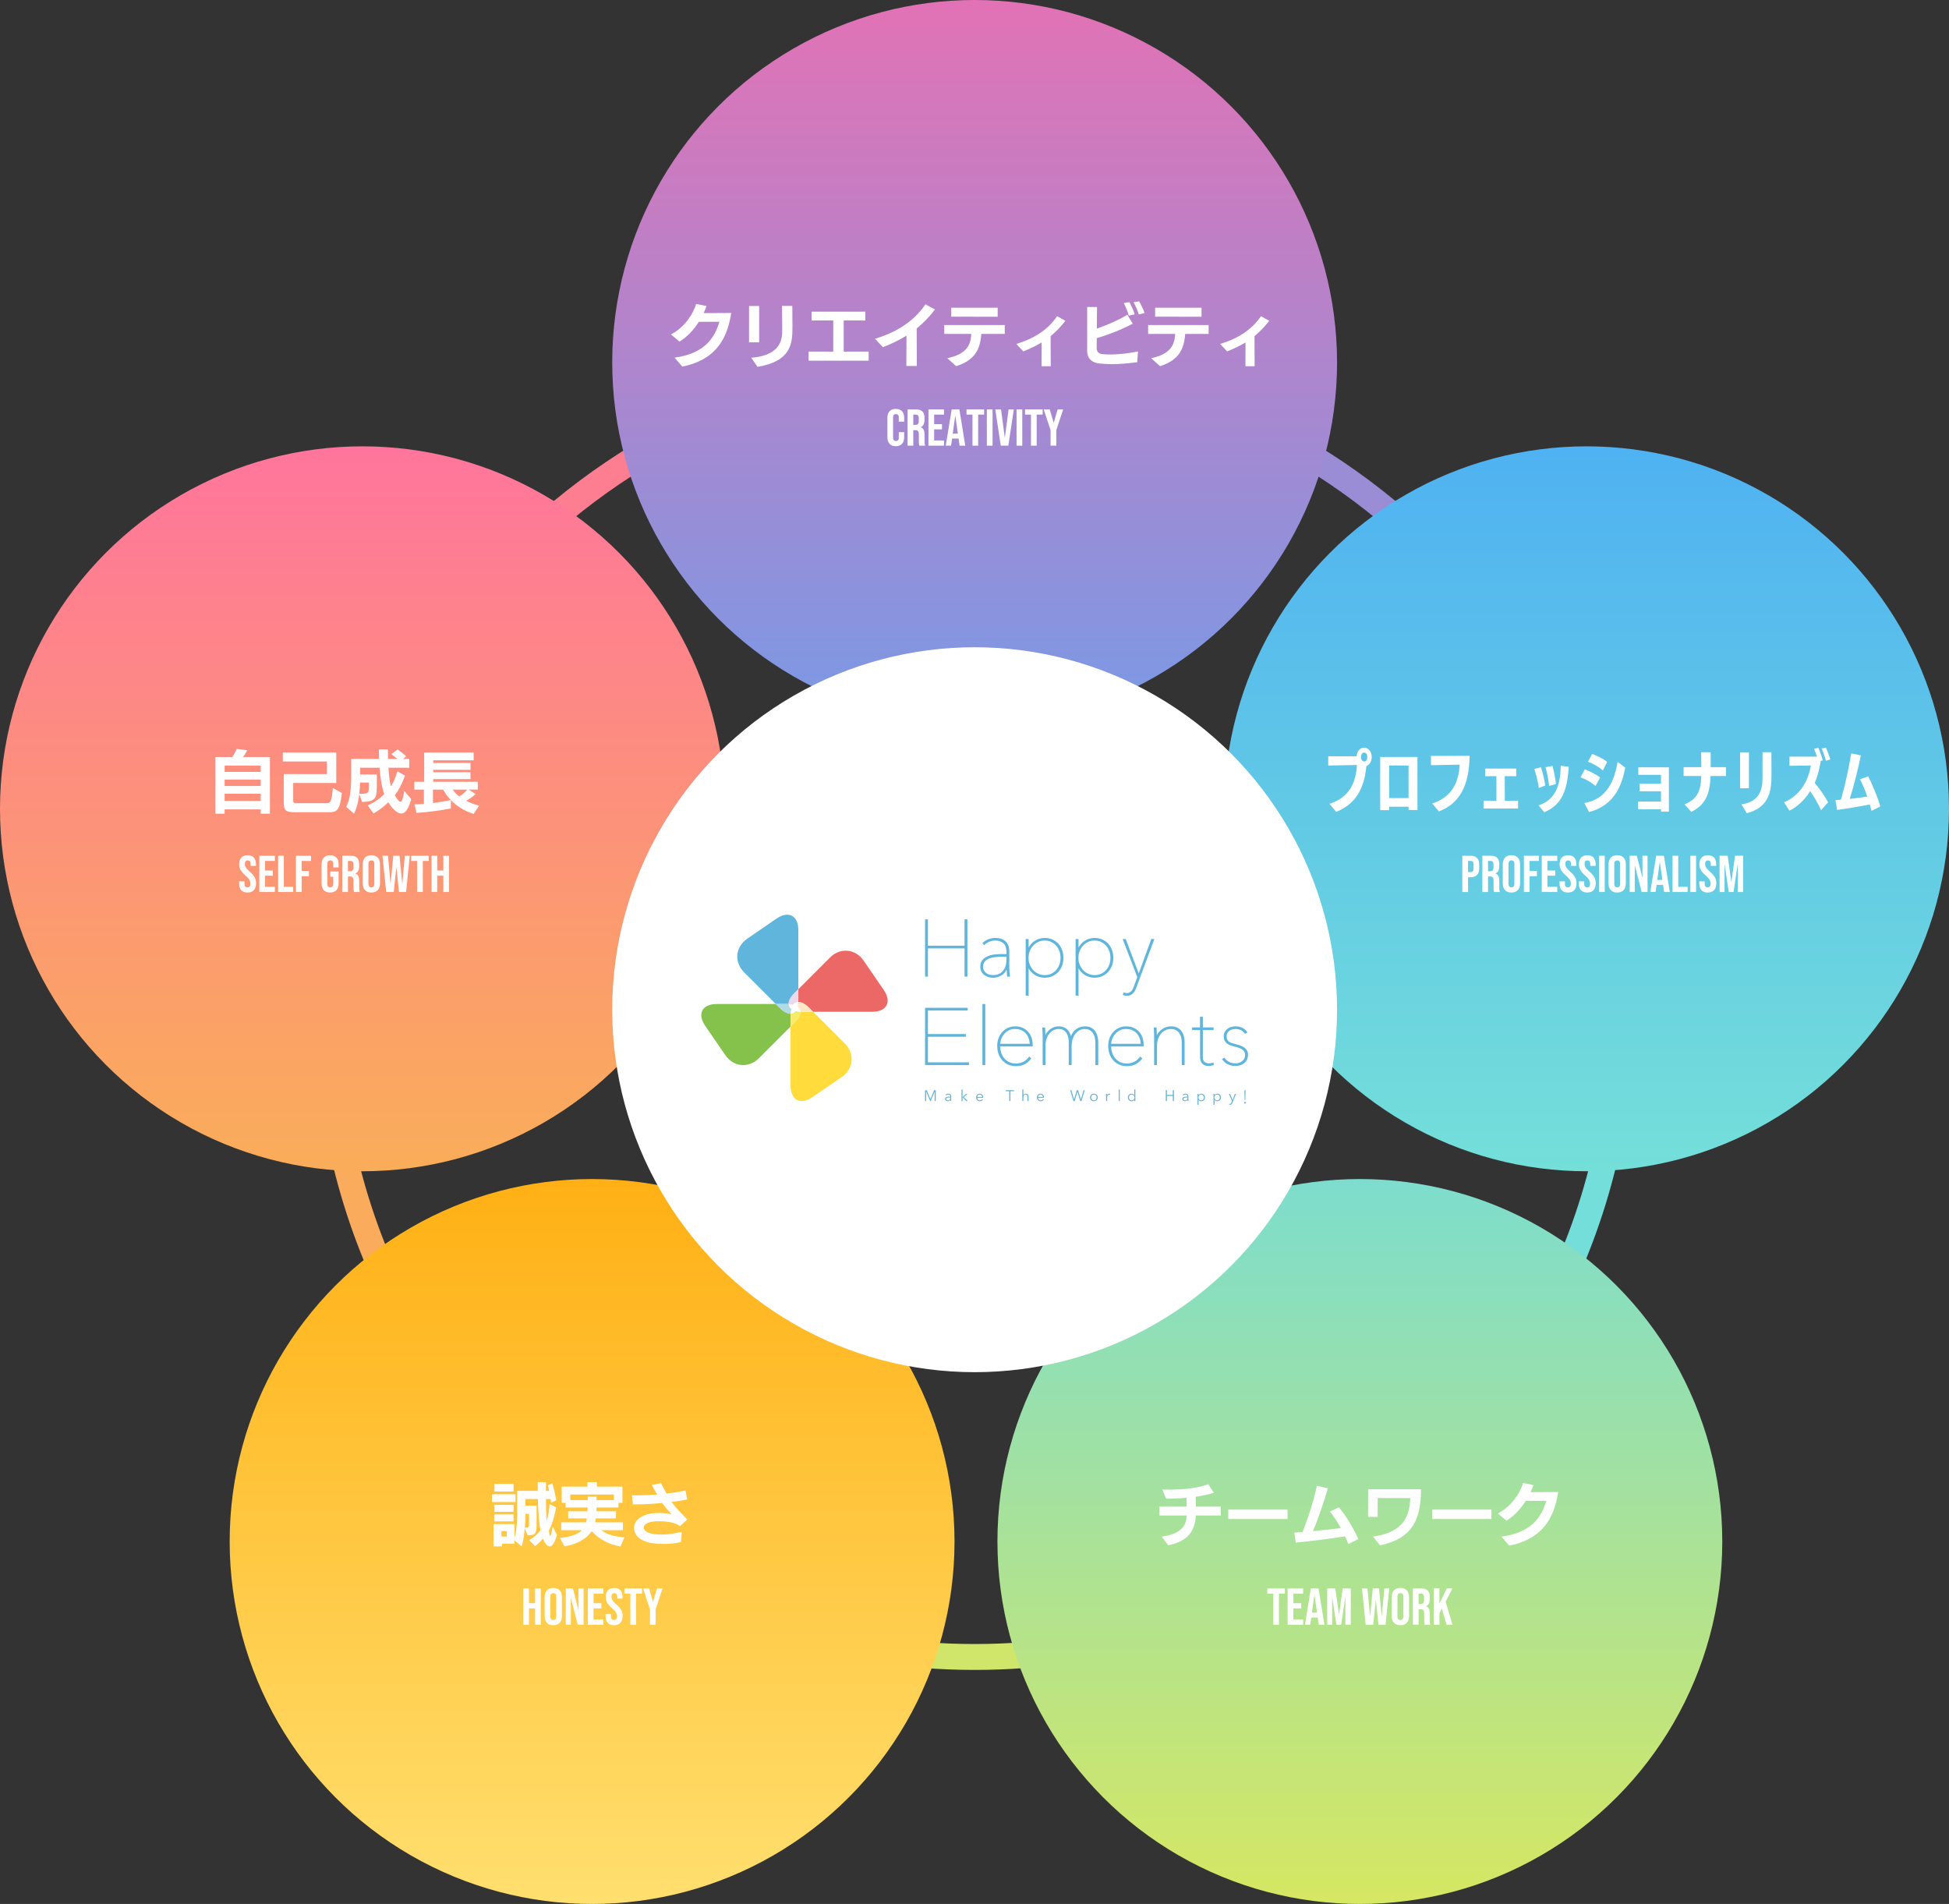 <?xml version="1.0" encoding="UTF-8"?><svg id="_レイヤー_2" data-name="レイヤー 2" xmlns="http://www.w3.org/2000/svg" xmlns:xlink="http://www.w3.org/1999/xlink" viewBox="0 0 1204.61 1176.64"><rect x="0" y="0" width="1204.61" height="1176.64" fill="#333333" stroke="none"/><defs><style>.cls-1, .cls-2, .cls-3, .cls-4, .cls-5, .cls-6 {
        fill: none;
      }

      .cls-7 {
        clip-path: url(#clippath);
      }

      .cls-8 {
        fill: #ec6867;
      }

      .cls-9 {
        fill: #f5ec69;
      }

      .cls-10 {
        fill: #fff;
      }

      .cls-11 {
        fill: #ffe8c7;
      }

      .cls-12 {
        fill: #ffdb3b;
      }

      .cls-13 {
        fill: #ead9ed;
      }

      .cls-14 {
        fill: #84c24c;
      }

      .cls-15 {
        fill: #b1dae7;
      }

      .cls-16 {
        fill: #5fb5db;
      }

      .cls-17 {
        clip-path: url(#clippath-1);
      }

      .cls-18 {
        fill: url(#_名称未設定グラデーション_21);
      }

      .cls-19 {
        fill: url(#_名称未設定グラデーション_15);
      }

      .cls-20 {
        fill: url(#_名称未設定グラデーション_18);
      }

      .cls-21 {
        fill: url(#_名称未設定グラデーション_11);
      }

      .cls-2 {
        stroke: #faab5c;
      }

      .cls-2, .cls-3, .cls-4, .cls-5, .cls-6 {
        stroke-miterlimit: 10;
        stroke-width: 16px;
      }

      .cls-3 {
        stroke: #d0e66a;
      }

      .cls-4 {
        stroke: #9a8dd6;
      }

      .cls-5 {
        stroke: #73deda;
      }

      .cls-6 {
        stroke: #fe7e91;
      }

      .cls-22 {
        fill: url(#_名称未設定グラデーション_7);
      }</style><linearGradient id="_名称未設定グラデーション_7" data-name="名称未設定グラデーション 7" x1="602.39" y1="448" x2="602.39" y2="0" gradientUnits="userSpaceOnUse"><stop offset="0" stop-color="#7a99e5"/><stop offset="1" stop-color="#e272b5"/></linearGradient><linearGradient id="_名称未設定グラデーション_11" data-name="名称未設定グラデーション 11" x1="980.61" y1="723.83" x2="980.61" y2="275.83" gradientUnits="userSpaceOnUse"><stop offset="0" stop-color="#74dfd9"/><stop offset="1" stop-color="#4fb2f2"/></linearGradient><linearGradient id="_名称未設定グラデーション_21" data-name="名称未設定グラデーション 21" x1="224" y1="723.83" x2="224" y2="275.83" gradientUnits="userSpaceOnUse"><stop offset="0" stop-color="#faad59"/><stop offset="1" stop-color="#ff759c"/></linearGradient><linearGradient id="_名称未設定グラデーション_18" data-name="名称未設定グラデーション 18" x1="365.95" y1="1176.64" x2="365.95" y2="728.64" gradientUnits="userSpaceOnUse"><stop offset="0" stop-color="#ffdf6f"/><stop offset="1" stop-color="#ffb014"/></linearGradient><linearGradient id="_名称未設定グラデーション_15" data-name="名称未設定グラデーション 15" x1="840.48" y1="1176.64" x2="840.48" y2="728.64" gradientUnits="userSpaceOnUse"><stop offset="0" stop-color="#d6e762"/><stop offset="1" stop-color="#7dddcd"/></linearGradient><clipPath id="clippath"><rect class="cls-1" x="433.43" y="565.27" width="337.92" height="117.46"/></clipPath><clipPath id="clippath-1"><rect class="cls-1" x="433.43" y="565.27" width="337.92" height="117.46"/></clipPath></defs><g id="_レイヤー_1-2" data-name="レイヤー 1"><g><path class="cls-6" d="m202.39,624c0-220.91,179.09-400,400-400"/><path class="cls-2" d="m378.75,955.69c-106.4-71.88-176.36-193.62-176.36-331.69"/><path class="cls-3" d="m826.28,955.52c-63.89,43.23-140.94,68.48-223.89,68.48s-159.8-25.18-223.64-68.31"/><path class="cls-5" d="m1002.39,624c0,137.97-69.85,259.62-176.11,331.52"/><path class="cls-4" d="m602.39,224c220.91,0,400,179.09,400,400"/><circle class="cls-22" cx="602.39" cy="224" r="224"/><circle class="cls-21" cx="980.61" cy="499.83" r="224"/><circle class="cls-18" cx="224" cy="499.83" r="224"/><circle class="cls-20" cx="365.95" cy="952.64" r="224"/><circle class="cls-19" cx="840.48" cy="952.64" r="224"/><circle class="cls-10" cx="602.39" cy="624" r="224"/><g id="Logo_Default" data-name="Logo Default"><g class="cls-7"><g class="cls-17"><path class="cls-10" d="m546.19,611.76l-12.4-18.06c-5.1-7.42-14.47-8.29-20.84-1.92l-19.54,19.56v-36.54c0-9-6.07-12.2-13.5-7.11l-18.06,12.4c-7.42,5.1-8.29,14.47-1.92,20.83l19.56,19.54h0s0,0,0,0h-36.54c-9,0-12.2,6.07-7.11,13.5l12.4,18.06c5.1,7.42,14.47,8.29,20.83,1.92l19.54-19.56h0s0,0,0,0v36.54c0,9,6.07,12.2,13.5,7.11l18.06-12.4c7.42-5.1,8.29-14.47,1.92-20.84l-19.56-19.54h36.54c9,0,12.2-6.07,7.11-13.5"/><polygon class="cls-16" points="596.14 584.44 573.52 584.44 573.52 568.17 571.75 568.17 571.75 603.55 573.52 603.55 573.52 586.11 596.14 586.11 596.14 603.55 597.91 603.55 597.91 568.17 596.14 568.17 596.14 584.44"/><path class="cls-16" d="m613.78,604.23c1.89,0,3.68-.52,5.33-1.55,1.31-.81,2.32-1.98,3.02-3.48.02.44.05.9.09,1.35.05.5.09.99.12,1.46.03.49.08.91.15,1.25l.06.28h1.72l-.06-.4c-.1-.61-.19-1.4-.27-2.35-.08-.94-.12-1.85-.12-2.69v-9.89c0-2.93-.79-5.12-2.35-6.51-1.55-1.37-3.68-2.07-6.33-2.07-1.31,0-2.66.25-4.01.73-1.36.49-2.59,1.21-3.66,2.15l-.24.21.99,1.41.29-.26c.88-.79,1.9-1.43,3.01-1.9,1.11-.47,2.33-.71,3.61-.71,2.06,0,3.74.56,5.01,1.65,1.25,1.08,1.89,2.85,1.89,5.25v1.46h-3.57c-1.18,0-2.51.08-3.93.25-1.45.17-2.83.53-4.09,1.08-1.28.56-2.37,1.36-3.24,2.37-.88,1.04-1.33,2.42-1.33,4.09,0,1.16.24,2.19.7,3.06.46.86,1.08,1.57,1.84,2.12.75.54,1.6.96,2.53,1.23.93.27,1.87.41,2.81.41m3.99-2.51c-1.05.59-2.4.89-3.99.89-.65,0-1.36-.1-2.09-.28-.73-.19-1.4-.48-2-.88-.59-.39-1.08-.92-1.46-1.58-.37-.64-.56-1.46-.56-2.44,0-1.34.34-2.42,1.02-3.2.69-.8,1.6-1.43,2.68-1.86,1.11-.44,2.35-.74,3.68-.88,1.35-.14,2.66-.22,3.88-.22h3.13v1.81c0,1.08-.13,2.2-.38,3.33-.25,1.11-.7,2.14-1.34,3.06-.64.92-1.5,1.68-2.55,2.27"/><path class="cls-16" d="m645.69,604.23c1.67,0,3.23-.31,4.66-.93,1.42-.62,2.66-1.49,3.68-2.58,1.02-1.09,1.82-2.4,2.39-3.89.57-1.49.85-3.12.85-4.85s-.28-3.42-.83-4.92c-.55-1.5-1.35-2.82-2.37-3.91-1.02-1.09-2.26-1.96-3.68-2.58-1.42-.62-3.01-.93-4.71-.93-2.21,0-4.27.59-6.12,1.77-1.56.99-2.84,2.39-3.8,4.18v-5.27h-1.82v34.98h1.82v-16.88c.35.67.77,1.29,1.24,1.84.74.86,1.57,1.59,2.47,2.17.9.59,1.9,1.04,2.95,1.34,1.05.3,2.15.45,3.25.45m0-22.97c1.5,0,2.87.29,4.07.87,1.21.58,2.25,1.37,3.09,2.34.85.97,1.51,2.12,1.96,3.41.46,1.3.69,2.68.69,4.1s-.23,2.8-.69,4.1c-.46,1.29-1.12,2.43-1.96,3.39-.84.95-1.88,1.72-3.09,2.29-1.2.56-2.57.85-4.08.85s-2.78-.29-3.98-.85c-1.21-.56-2.26-1.34-3.14-2.3-.88-.96-1.58-2.1-2.08-3.39-.5-1.29-.76-2.68-.76-4.13s.25-2.84.76-4.14c.5-1.29,1.2-2.43,2.08-3.39.88-.96,1.93-1.73,3.14-2.3,1.2-.56,2.54-.85,3.98-.85"/><path class="cls-16" d="m687.26,596.83c.57-1.49.85-3.12.85-4.85s-.28-3.42-.83-4.92c-.55-1.5-1.35-2.82-2.37-3.91-1.02-1.09-2.26-1.96-3.68-2.58-1.42-.62-3.01-.93-4.71-.93-2.21,0-4.27.59-6.12,1.77-1.56.99-2.84,2.39-3.8,4.18v-5.27h-1.82v34.98h1.82v-16.88c.35.67.77,1.29,1.24,1.84.74.86,1.57,1.59,2.47,2.17.9.59,1.9,1.04,2.95,1.34,1.05.3,2.14.45,3.25.45,1.67,0,3.23-.31,4.66-.93,1.42-.62,2.66-1.49,3.68-2.58,1.02-1.09,1.82-2.4,2.39-3.89m-10.73-15.57c1.5,0,2.87.29,4.07.87,1.21.58,2.25,1.37,3.09,2.34.85.97,1.51,2.12,1.96,3.41.46,1.3.69,2.68.69,4.1s-.23,2.8-.69,4.1c-.46,1.29-1.12,2.43-1.96,3.39-.84.95-1.88,1.72-3.09,2.29-1.2.56-2.57.85-4.08.85s-2.78-.29-3.98-.85c-1.21-.56-2.26-1.34-3.14-2.3-.88-.96-1.58-2.1-2.08-3.39-.5-1.29-.76-2.68-.76-4.13s.26-2.84.76-4.14c.5-1.29,1.2-2.43,2.08-3.39.88-.96,1.93-1.73,3.14-2.3,1.2-.56,2.54-.85,3.98-.85"/><path class="cls-16" d="m703.82,601.61l-8.03-21.29h-1.92l9.05,23.52-2.11,5.75c-.19.51-.41,1.03-.65,1.54-.23.49-.51.93-.85,1.31-.33.37-.73.68-1.2.92-.68.35-1.59.45-2.57.26-.33-.06-.59-.12-.76-.18l-.34-.11-.5,1.58.31.12c.28.11.62.19,1.04.26.42.07.77.1,1.09.1,1.45,0,2.66-.42,3.59-1.24.9-.8,1.64-1.95,2.18-3.4l11.34-30.44h-1.92l-7.75,21.29Z"/><polygon class="cls-16" points="573.52 640.71 596.96 640.71 596.96 639.03 573.52 639.03 573.52 624.49 598.08 624.49 598.08 622.82 571.75 622.82 571.75 658.19 598.87 658.19 598.87 656.51 573.52 656.51 573.52 640.71"/><rect class="cls-16" x="607.21" y="620.47" width="1.77" height="37.72"/><path class="cls-16" d="m635.58,637.78c-.9-1.05-2.03-1.9-3.38-2.54-1.35-.64-2.95-.96-4.76-.96-1.54,0-3.01.3-4.36.89-1.35.59-2.53,1.43-3.53,2.51-.99,1.07-1.78,2.36-2.35,3.83-.57,1.47-.86,3.09-.86,4.83s.28,3.48.83,5.01c.55,1.54,1.35,2.88,2.37,3.99,1.02,1.11,2.26,1.98,3.67,2.61,1.41.62,2.99.94,4.7.94,2,0,3.79-.39,5.32-1.16,1.53-.77,2.88-1.91,4.01-3.38l.2-.26-1.31-1.15-.23.3c-.98,1.29-2.14,2.29-3.46,2.96-1.31.67-2.84,1.01-4.54,1.01s-3.13-.32-4.35-.94c-1.22-.63-2.25-1.46-3.04-2.48-.8-1.02-1.41-2.19-1.8-3.49-.36-1.19-.56-2.4-.59-3.62h20.13v-1.28c0-1.37-.22-2.73-.66-4.05-.44-1.33-1.11-2.53-2.01-3.57m-17.41,7.27c.04-.73.21-1.57.51-2.51.35-1.08.9-2.14,1.64-3.13.73-.98,1.7-1.83,2.86-2.5,1.15-.67,2.56-1.01,4.18-1.01,1.35,0,2.59.23,3.69.68,1.09.45,2.04,1.1,2.82,1.93.78.83,1.41,1.84,1.86,3,.42,1.07.66,2.26.72,3.54h-18.28Z"/><path class="cls-16" d="m677.06,637.47c-.63-.96-1.5-1.74-2.57-2.32-1.08-.58-2.41-.87-3.96-.87-2.06,0-3.93.63-5.55,1.86-1.36,1.04-2.41,2.47-3.1,4.26-.15-.6-.35-1.18-.58-1.72-.37-.87-.88-1.63-1.49-2.28-.62-.65-1.39-1.17-2.3-1.55-.9-.38-1.98-.57-3.19-.57-.95,0-1.88.15-2.78.46-.9.31-1.74.76-2.5,1.35-.76.59-1.45,1.31-2.05,2.15-.33.45-.61.94-.86,1.47-.02-.52-.03-1.05-.05-1.59l-.05-1.59c-.02-.49-.04-.91-.08-1.25l-.03-.31h-1.78l.04.38c.03.32.06.73.1,1.21.03.49.06,1,.07,1.53l.05,1.59c.02.52.02.96.02,1.31v17.2h1.77v-11.61c0-1.68.22-3.21.64-4.52.42-1.31,1.01-2.43,1.75-3.34.73-.9,1.6-1.6,2.58-2.09.98-.48,2.04-.72,3.15-.72,1.26,0,2.31.27,3.11.8.82.54,1.46,1.22,1.92,2.01.47.81.79,1.72.96,2.73.18,1.02.26,1.99.26,2.88v13.87h1.77v-11.61c0-1.69.22-3.21.67-4.52.44-1.31,1.04-2.43,1.78-3.34.73-.9,1.6-1.6,2.58-2.09.98-.48,2.04-.72,3.15-.72,1.26,0,2.32.27,3.14.8.83.54,1.51,1.22,2,2.02.5.81.85,1.73,1.06,2.73.21,1.02.31,1.99.31,2.87v13.87h1.77v-13.96c0-1.19-.13-2.39-.4-3.56-.27-1.18-.72-2.25-1.35-3.2"/><path class="cls-16" d="m704.17,637.78c-.9-1.05-2.03-1.9-3.38-2.54-1.35-.64-2.95-.96-4.76-.96-1.54,0-3.01.3-4.36.89-1.35.59-2.53,1.43-3.53,2.51-.99,1.07-1.78,2.36-2.35,3.83-.57,1.47-.86,3.09-.86,4.83s.28,3.48.83,5.01c.55,1.54,1.35,2.88,2.37,3.99,1.02,1.11,2.26,1.98,3.67,2.61,1.41.62,2.99.94,4.7.94,2,0,3.79-.39,5.32-1.16,1.53-.77,2.88-1.91,4.01-3.38l.2-.26-1.31-1.15-.23.3c-.98,1.29-2.14,2.29-3.46,2.96-1.31.67-2.84,1.01-4.54,1.01s-3.13-.32-4.35-.94c-1.22-.63-2.25-1.46-3.04-2.48-.8-1.02-1.41-2.19-1.8-3.49-.36-1.19-.56-2.4-.59-3.62h20.13v-1.28c0-1.37-.22-2.73-.66-4.05-.44-1.33-1.11-2.53-2.01-3.57m-17.41,7.27c.04-.73.21-1.57.51-2.51.35-1.08.9-2.14,1.64-3.13.73-.98,1.7-1.83,2.86-2.5,1.15-.67,2.56-1.01,4.18-1.01,1.35,0,2.59.23,3.69.68,1.09.45,2.04,1.1,2.82,1.93.78.83,1.41,1.84,1.86,3,.42,1.07.66,2.26.72,3.54h-18.28Z"/><path class="cls-16" d="m730.43,637.47c-.65-.96-1.53-1.74-2.62-2.32-1.09-.58-2.46-.87-4.08-.87-1.01,0-2,.15-2.95.46-.94.3-1.83.76-2.65,1.35-.81.59-1.54,1.32-2.18,2.15-.35.46-.66.96-.92,1.5-.02-.52-.03-1.06-.05-1.61l-.05-1.59c-.02-.5-.04-.91-.08-1.25l-.03-.31h-1.78l.04.38c.03.32.06.73.1,1.21.03.49.06,1,.07,1.53l.05,1.59c.02.52.02.96.02,1.31v17.2h1.77v-11.61c0-1.68.23-3.2.69-4.51.46-1.31,1.08-2.43,1.85-3.34.76-.9,1.68-1.61,2.72-2.09,1.04-.48,2.17-.73,3.36-.73,1.33,0,2.44.27,3.29.8.87.54,1.56,1.22,2.07,2.02.51.81.87,1.72,1.05,2.72.19,1.02.29,1.99.29,2.87v13.87h1.77v-13.96c0-1.19-.14-2.39-.4-3.56-.27-1.18-.73-2.26-1.37-3.2"/><path class="cls-16" d="m749.58,656.73c-.71.28-1.51.42-2.37.42-1.15,0-2.07-.31-2.76-.92-.67-.6-1.01-1.62-1.01-3.05v-16.6h6.61v-1.63h-6.61v-6.61h-1.77v6.61h-4.85v1.63h4.9v16.6c0,1.57.4,2.9,1.2,3.96.82,1.08,2.18,1.63,4.05,1.63.51,0,1.04-.05,1.58-.15.54-.1,1.03-.24,1.44-.41l.26-.11-.27-1.53-.4.16Z"/><path class="cls-16" d="m770.75,649.25c-.4-.73-.94-1.34-1.62-1.83-.66-.47-1.43-.87-2.29-1.19-.83-.31-1.71-.59-2.61-.82-.93-.22-1.79-.46-2.57-.7-.75-.23-1.4-.53-1.92-.87-.5-.32-.9-.76-1.18-1.29-.28-.53-.43-1.27-.43-2.19,0-.81.17-1.51.51-2.07.35-.57.79-1.04,1.31-1.38.53-.35,1.13-.61,1.77-.76.66-.16,1.29-.24,1.88-.24,1.28,0,2.38.23,3.27.67.9.45,1.71,1.15,2.43,2.08l.19.24,1.52-.88-.22-.31c-1.6-2.28-4.02-3.43-7.19-3.43-.88,0-1.76.13-2.62.38-.87.26-1.65.64-2.33,1.13-.69.5-1.25,1.14-1.67,1.9-.42.77-.63,1.68-.63,2.71s.17,1.9.5,2.6c.33.7.79,1.29,1.37,1.76.57.46,1.23.84,1.98,1.13.72.28,1.51.54,2.34.77.75.2,1.55.42,2.42.66.84.24,1.61.55,2.3.93.67.36,1.23.86,1.67,1.47.43.59.64,1.38.64,2.34,0,.82-.18,1.55-.52,2.18-.35.64-.81,1.18-1.37,1.6-.57.43-1.21.76-1.9.97-.7.22-1.39.33-2.08.33-2.98,0-5.19-1.07-6.77-3.28l-.2-.27-1.46.97.21.29c.91,1.28,2.09,2.27,3.49,2.93,1.4.66,2.97.99,4.68.99,1.05,0,2.04-.15,2.95-.46.92-.31,1.74-.76,2.44-1.34.71-.58,1.27-1.31,1.68-2.15.41-.84.62-1.81.62-2.87s-.2-1.98-.61-2.71"/><polygon class="cls-16" points="575.07 679.3 575.08 679.3 577.32 673.74 578.36 673.74 578.36 680.45 577.68 680.45 577.68 674.62 577.66 674.62 575.24 680.45 574.88 680.45 572.45 674.62 572.43 674.62 572.43 680.45 571.75 680.45 571.75 673.74 572.79 673.74 575.07 679.3"/><path class="cls-16" d="m587.29,677.58c0-.38-.1-.67-.3-.86-.2-.19-.5-.28-.88-.28-.27,0-.51.05-.74.14-.23.09-.42.22-.58.38l-.36-.43c.18-.18.43-.33.73-.46.3-.12.64-.18,1.02-.18.24,0,.46.03.67.1.21.07.39.17.55.3.16.13.28.3.37.5.09.2.13.44.13.71v1.94c0,.17,0,.35.02.53s.03.34.06.46h-.58c-.02-.11-.03-.22-.05-.35-.01-.13-.02-.25-.02-.37h-.02c-.2.3-.43.51-.69.64-.26.13-.56.19-.92.19-.17,0-.35-.02-.53-.07-.18-.05-.34-.12-.49-.23-.15-.11-.27-.25-.37-.42-.1-.17-.15-.38-.15-.63,0-.34.09-.61.26-.81.17-.2.41-.35.7-.45.29-.1.62-.16,1-.19.38-.03.77-.04,1.17-.04v-.14Zm-.19.65c-.27,0-.53.01-.8.03-.27.02-.51.07-.73.13-.22.07-.4.16-.54.29s-.21.29-.21.5c0,.16.03.29.09.4.06.11.14.19.24.26.1.07.21.11.34.14.12.03.25.04.37.04.23,0,.43-.04.61-.12.18-.08.33-.19.45-.32.12-.14.21-.29.27-.47.06-.18.09-.36.09-.56v-.33h-.19Z"/><polygon class="cls-16" points="594.92 678.02 594.95 678.02 597 676.02 597.92 676.02 595.69 678.05 598.15 680.45 597.2 680.45 594.95 678.12 594.92 678.12 594.92 680.45 594.27 680.45 594.27 673.29 594.92 673.29 594.92 678.02"/><path class="cls-16" d="m607.68,678.1v.14c0,.05,0,.1,0,.16h-3.68c0,.22.05.43.13.63.08.2.2.37.34.51.14.15.32.26.51.35.2.09.41.13.64.13.33,0,.62-.08.87-.23.24-.15.43-.33.55-.54l.48.38c-.27.33-.56.57-.88.72-.32.15-.66.22-1.03.22-.33,0-.63-.06-.91-.18-.28-.12-.52-.28-.73-.49-.2-.21-.36-.46-.48-.74-.12-.28-.18-.59-.18-.93s.06-.64.17-.93c.11-.29.27-.53.47-.74.2-.21.44-.37.71-.49.27-.12.57-.18.88-.18.35,0,.65.06.92.18.26.12.49.27.66.47.18.2.31.43.4.7.09.27.14.55.14.85m-.65-.21c-.02-.42-.15-.76-.4-1.04-.25-.28-.61-.41-1.07-.41-.21,0-.41.04-.6.12-.18.08-.34.19-.48.32-.14.14-.25.29-.33.46-.08.17-.13.36-.14.55h3.02Z"/><polygon class="cls-16" points="624.5 680.45 623.81 680.45 623.81 674.35 621.57 674.35 621.57 673.74 626.74 673.74 626.74 674.35 624.5 674.35 624.5 680.45"/><path class="cls-16" d="m632.51,676.75c.12-.26.32-.46.6-.62.28-.15.58-.23.89-.23.56,0,.98.17,1.27.5.28.34.42.78.42,1.33v2.72h-.65v-2.46c0-.23-.02-.45-.06-.63-.04-.19-.1-.35-.19-.49-.09-.14-.21-.24-.37-.32-.15-.08-.35-.11-.58-.11-.17,0-.34.03-.5.1-.16.07-.3.18-.43.32-.13.14-.23.32-.3.54-.08.22-.11.48-.11.77v2.28h-.64v-7.17h.64v3.46h.02Z"/><path class="cls-16" d="m645.26,678.1v.14c0,.05,0,.1,0,.16h-3.68c0,.22.05.43.13.63.08.2.2.37.34.51.15.15.32.26.51.35.2.09.41.13.64.13.33,0,.62-.08.87-.23.24-.15.43-.33.55-.54l.48.38c-.26.33-.56.57-.88.72-.32.15-.66.22-1.03.22-.33,0-.63-.06-.91-.18-.28-.12-.52-.28-.73-.49-.2-.21-.36-.46-.48-.74-.12-.28-.18-.59-.18-.93s.06-.64.17-.93c.11-.29.27-.53.47-.74.2-.21.44-.37.71-.49.27-.12.57-.18.88-.18.35,0,.65.06.92.18.26.12.49.27.66.47.18.2.31.43.4.7.09.27.14.55.14.85m-.65-.21c-.02-.42-.15-.76-.4-1.04-.25-.28-.61-.41-1.07-.41-.22,0-.41.04-.6.12-.18.08-.34.19-.48.32-.14.14-.25.29-.33.46-.08.17-.13.36-.14.55h3.02Z"/><polygon class="cls-16" points="663.84 679.52 663.86 679.52 665.54 673.74 666.36 673.74 668.03 679.52 668.05 679.52 669.69 673.74 670.41 673.74 668.43 680.45 667.64 680.45 665.95 674.69 665.93 674.69 664.24 680.45 663.45 680.45 661.46 673.74 662.19 673.74 663.84 679.52"/><path class="cls-16" d="m678.48,678.24c0,.33-.06.64-.18.93-.12.28-.28.53-.49.74-.21.21-.46.37-.75.49-.29.12-.61.18-.96.18s-.66-.06-.95-.18c-.29-.12-.54-.28-.75-.49-.21-.21-.37-.46-.49-.74-.12-.28-.18-.59-.18-.93s.06-.65.18-.93c.12-.28.28-.53.49-.74.21-.21.46-.37.75-.49.29-.12.61-.18.95-.18s.67.06.96.18c.29.12.54.28.75.49.21.21.37.46.49.74.12.28.18.59.18.93m-.68,0c0-.25-.04-.48-.12-.7-.08-.22-.19-.41-.34-.57-.15-.16-.32-.29-.53-.38-.21-.09-.44-.14-.7-.14s-.49.05-.7.14c-.21.09-.38.22-.53.38-.15.16-.26.35-.34.57-.08.22-.12.45-.12.7s.04.48.12.7c.08.22.19.41.34.57.15.16.32.29.53.38.21.09.44.14.7.14s.49-.05.7-.14c.21-.09.39-.22.53-.38.15-.16.26-.35.34-.57.08-.22.12-.45.12-.7"/><path class="cls-16" d="m683.63,676.53c0-.19-.02-.36-.03-.51h.64c.01.12.02.25.03.4,0,.15,0,.26,0,.36h.02c.13-.26.32-.47.57-.63.25-.16.54-.24.85-.24.08,0,.16,0,.22,0,.07,0,.13.02.2.04l-.09.62s-.1-.02-.19-.04c-.09-.01-.18-.02-.27-.02-.17,0-.34.03-.49.1-.16.06-.3.16-.41.3-.12.14-.21.31-.28.52-.07.21-.11.47-.11.76v2.27h-.67v-3.46c0-.12,0-.27,0-.46"/><rect class="cls-16" x="691.45" y="673.29" width=".64" height="7.17"/><path class="cls-16" d="m701.06,679.71c-.19.28-.44.5-.74.64-.3.14-.62.22-.94.22-.35,0-.66-.06-.94-.18-.28-.12-.52-.28-.72-.49-.2-.21-.35-.46-.46-.74-.11-.28-.17-.59-.17-.92s.05-.64.17-.92c.11-.28.27-.53.46-.74.2-.21.44-.37.72-.49.28-.12.6-.18.94-.18.32,0,.64.07.94.22.3.15.55.37.74.66h.02v-3.5h.64v7.17h-.64v-.75h-.02Zm-3.29-1.47c0,.25.04.48.11.7.08.22.19.41.33.57.14.16.32.29.53.38.21.09.45.14.71.14.25,0,.47-.05.68-.14.21-.09.39-.22.54-.37.15-.16.27-.35.36-.56.09-.22.13-.45.13-.71s-.04-.49-.13-.71c-.09-.22-.2-.41-.36-.57-.15-.16-.33-.29-.54-.38-.21-.09-.44-.14-.68-.14-.27,0-.5.05-.71.14-.21.09-.38.22-.53.38-.14.16-.25.35-.33.57-.08.22-.11.45-.11.7"/><polygon class="cls-16" points="720.53 673.74 721.21 673.74 721.21 676.65 724.87 676.65 724.87 673.74 725.55 673.74 725.55 680.45 724.87 680.45 724.87 677.28 721.21 677.28 721.21 680.45 720.53 680.45 720.53 673.74"/><path class="cls-16" d="m733.9,677.58c0-.38-.1-.67-.3-.86-.2-.19-.5-.28-.88-.28-.27,0-.51.05-.74.14-.23.09-.42.22-.58.38l-.36-.43c.18-.18.43-.33.73-.46.3-.12.64-.18,1.02-.18.24,0,.46.03.67.1.21.07.39.17.55.3.16.13.28.3.37.5.09.2.13.44.13.71v1.94c0,.17,0,.35.02.53.01.18.03.34.06.46h-.58c-.02-.11-.03-.22-.05-.35-.01-.13-.02-.25-.02-.37h-.02c-.2.3-.43.51-.69.64-.26.13-.56.19-.92.19-.17,0-.35-.02-.53-.07-.18-.05-.34-.12-.49-.23-.15-.11-.27-.25-.37-.42-.1-.17-.15-.38-.15-.63,0-.34.09-.61.26-.81.17-.2.41-.35.7-.45.29-.1.62-.16,1-.19.38-.03.77-.04,1.17-.04v-.14Zm-.19.65c-.27,0-.53.01-.8.03-.27.02-.51.07-.73.13-.22.07-.4.16-.54.29-.14.13-.21.29-.21.5,0,.16.03.29.09.4.06.11.14.19.24.26.1.07.21.11.34.14.12.03.25.04.37.04.23,0,.43-.04.61-.12.18-.08.33-.19.45-.32.12-.14.21-.29.27-.47.06-.18.09-.36.09-.56v-.33h-.19Z"/><path class="cls-16" d="m740.78,682.73h-.64v-6.71h.64v.77h.03c.18-.29.43-.51.73-.66.31-.15.62-.22.93-.22.35,0,.66.06.94.18.28.12.52.28.72.49.2.21.35.45.46.74.11.28.17.59.17.92s-.06.63-.17.92c-.11.28-.26.53-.46.74-.2.21-.44.37-.72.49-.28.12-.6.18-.94.18-.32,0-.63-.08-.93-.22-.31-.15-.55-.36-.73-.64h-.03v3.02Zm3.31-4.49c0-.25-.04-.48-.11-.7-.08-.22-.19-.41-.33-.57-.14-.16-.32-.29-.53-.38-.21-.09-.45-.14-.71-.14-.25,0-.47.05-.68.14-.21.09-.39.22-.54.38s-.27.35-.36.57c-.09.22-.13.45-.13.71s.04.49.13.71c.09.22.2.41.36.56.15.16.33.28.54.37.21.09.44.14.68.14.26,0,.5-.05.71-.14.21-.09.38-.22.53-.38.14-.16.25-.35.33-.57.08-.22.11-.45.11-.7"/><path class="cls-16" d="m750.65,682.73h-.64v-6.71h.64v.77h.03c.18-.29.43-.51.73-.66.31-.15.62-.22.93-.22.35,0,.66.06.94.18.28.12.52.28.72.49.2.21.36.45.47.74.11.28.17.59.17.92s-.06.63-.17.92c-.11.28-.27.53-.47.74-.2.21-.44.37-.72.49-.28.12-.6.18-.94.18-.32,0-.63-.08-.93-.22-.31-.15-.55-.36-.73-.64h-.03v3.02Zm3.31-4.49c0-.25-.04-.48-.11-.7-.08-.22-.19-.41-.33-.57-.14-.16-.32-.29-.53-.38-.21-.09-.45-.14-.71-.14-.25,0-.47.05-.68.14-.21.09-.39.22-.54.38-.15.16-.27.35-.36.57-.09.22-.13.45-.13.71s.04.49.13.71c.09.22.2.41.36.56.15.16.33.28.54.37.21.09.44.14.68.14.27,0,.5-.05.71-.14.21-.09.38-.22.53-.38.14-.16.25-.35.33-.57.08-.22.11-.45.11-.7"/><path class="cls-16" d="m761.81,679.76h.02l1.37-3.74h.7l-2.21,5.58c-.13.34-.3.61-.51.82-.21.21-.5.31-.89.31-.2,0-.39-.02-.58-.06l.07-.59c.15.05.31.08.47.08.22,0,.4-.07.52-.2.13-.14.24-.33.33-.58l.36-.93-1.9-4.43h.72l1.51,3.74Z"/><path class="cls-16" d="m770.05,681.45c0,.14-.05.27-.15.39-.1.11-.24.17-.4.17s-.3-.06-.4-.17c-.1-.11-.15-.24-.15-.39s.05-.27.15-.38c.1-.11.24-.17.4-.17s.3.06.4.17c.1.11.15.24.15.38m-.37-1.48h-.37l-.19-6.13h.74l-.19,6.13Z"/><path class="cls-14" d="m442.97,620.47h36.54l2.34,2.34c2.55,2.55,4.91,3.72,6.83,3.65-.03.41-.04.83-.04,1.27v6.66l-19.54,19.56c-6.36,6.37-15.74,5.51-20.83-1.92l-12.4-18.06c-5.1-7.42-1.9-13.5,7.11-13.5"/><path class="cls-16" d="m493.42,574.8v36.54l-2.34,2.34c-2.55,2.55-3.72,4.91-3.65,6.83-.41-.03-.83-.04-1.27-.04h-6.66l-19.56-19.54c-6.37-6.36-5.51-15.74,1.92-20.83l18.06-12.4c7.42-5.1,13.5-1.9,13.5,7.11"/><path class="cls-12" d="m494.62,625.22c.41.02.83.04,1.27.04h6.66l19.56,19.54c6.37,6.36,5.51,15.74-1.92,20.83l-18.06,12.4c-7.42,5.1-13.5,1.9-13.5-7.11v-36.54l2.34-2.34c2.55-2.55,3.72-4.91,3.65-6.83"/><path class="cls-8" d="m493.38,619.28c.02-.41.04-.83.04-1.27v-6.66l19.54-19.56c6.36-6.37,15.74-5.51,20.84,1.92l12.4,18.06c5.1,7.42,1.9,13.5-7.11,13.5h-36.54l-2.34-2.34c-2.55-2.55-4.91-3.72-6.83-3.65"/><path class="cls-10" d="m487.44,620.51c1.07.06,2.03.21,2.87.43-.51.68-.92,1.57-1.2,2.64-1.05-.8-1.62-1.84-1.67-3.08"/><path class="cls-9" d="m488.67,626.45c1.23-.05,2.28-.61,3.08-1.67.84.22,1.8.37,2.87.43.08,1.92-1.1,4.28-3.65,6.83l-2.34,2.34v-6.66c0-.44.02-.86.04-1.27"/><path class="cls-11" d="m494.62,625.22c-.05-1.23-.61-2.28-1.67-3.08.22-.84.37-1.8.43-2.87,1.92-.08,4.28,1.1,6.83,3.65l2.34,2.34h-6.66c-.44,0-.86-.02-1.27-.04"/><path class="cls-10" d="m494.62,625.22c-1.07-.06-2.03-.21-2.87-.43.51-.68.92-1.57,1.2-2.64,1.05.8,1.62,1.84,1.67,3.08"/><path class="cls-10" d="m491.75,624.79c-.8,1.05-1.84,1.62-3.08,1.67.06-1.07.21-2.03.43-2.87.68.51,1.56.92,2.64,1.2"/><path class="cls-15" d="m487.44,620.51c.05,1.23.61,2.28,1.67,3.08-.22.84-.37,1.8-.43,2.87-1.92.08-4.28-1.1-6.83-3.65l-2.34-2.34h6.66c.44,0,.86.02,1.27.04"/><path class="cls-13" d="m493.42,618c0,.44-.02.86-.04,1.27-1.23.05-2.28.61-3.08,1.67-.84-.22-1.8-.37-2.87-.43-.08-1.92,1.1-4.28,3.65-6.83l2.34-2.34v6.66Z"/><path class="cls-10" d="m493.38,619.28c-.06,1.07-.21,2.03-.43,2.87-.68-.51-1.57-.92-2.64-1.2.8-1.05,1.84-1.62,3.08-1.67"/><path class="cls-10" d="m490.31,620.94c1.08.29,1.96.69,2.64,1.2-.29,1.08-.69,1.96-1.2,2.64-1.08-.29-1.96-.69-2.64-1.2.29-1.08.69-1.96,1.2-2.64"/></g></g></g><g><g><path class="cls-10" d="m416.92,221c18.9-2.52,24.78-12.43,27.72-22.14h-12.69c-2.98,4.75-7.06,9.24-11.97,12.27l-5.29-4.45c8.53-4.41,13.78-12.73,15.58-18.86l6.38,1.3c-.46,1.43-1.05,2.9-1.76,4.37,5.08-.04,14.75-.08,17.06-.08-1.89,11.64-6.43,28.4-30.25,33.14l-4.79-5.54Z"/><path class="cls-10" d="m462.95,211.55v-22.43h6.26v22.43h-6.26Zm1.39,9.54c15.88-1.3,18.95-8.99,19.07-15.58,0-1.09.04-2.31.04-3.57,0-5.12-.13-11.26-.13-12.9h6.38s.08,7.94.08,13.02c0,10.04-.55,21.13-21.59,24.66l-3.86-5.63Z"/><path class="cls-10" d="m499.75,222.89v-5.63l15.25.04v-19.28l-13.4.04v-5.46h33.23v5.46l-13.36-.04v19.28l15.42-.04v5.63h-37.13Z"/><path class="cls-10" d="m560.19,226.17l.08-18.74c-4.87,3.02-9.83,5.25-14.58,7.14l-4.87-5.21c13.86-4.16,24.41-11.26,31.17-21.3l5.88,3.23c-3.57,4.71-7.39,8.53-11.3,11.68,0,4.07.04,11.85.08,23.23l-6.47-.04Z"/><path class="cls-10" d="m606.51,206.38c-.63,9.07-3.7,16.21-15.54,19.91l-5.46-4.92c11.97-2.56,14.45-8.11,14.83-15h-16.72v-5.5h37.39v5.5h-14.49Zm-18.57-10.67v-5.54h28.69v5.59l-28.69-.04Z"/><path class="cls-10" d="m643.77,226.34l.04-14.7c-3.82,2.31-7.64,4.03-11.38,5.5l-4.28-4.58c11.38-3.44,19.7-9.03,25.2-17.14l5.12,2.81c-2.9,3.82-5.96,6.93-9.12,9.49,0,3.49.04,9.62.08,18.61h-5.67Z"/><path class="cls-10" d="m702.86,223.86c-6.34.76-10.96,1.18-15.5,1.18-2.48,0-4.96-.13-7.65-.38-4.28-.38-7.77-2.6-7.77-7.98v-26.97l6.09.04-.12,13.32c7.56-2.56,14.24-5.76,18.86-8.53l3.36,5.5c-7.27,3.87-15.42,6.93-22.26,8.95-.04,2.77-.04,5.08-.04,6.22,0,1.97,1.18,3.49,3.53,3.65,1.68.13,3.32.21,5,.21,5.17,0,10.46-.63,17.01-1.85l-.5,6.64Zm-5.17-28.77c-.59-2.31-2.02-5.71-3.11-7.77l3.49-.59c.88,1.72,2.56,5,3.19,7.52l-3.57.84Zm6.17-.8c-.63-2.18-2.02-5.25-3.23-7.56l3.4-.5c1.13,1.97,2.73,4.96,3.36,7.23l-3.53.84Z"/><path class="cls-10" d="m732.51,206.38c-.63,9.07-3.7,16.21-15.54,19.91l-5.46-4.92c11.97-2.56,14.45-8.11,14.83-15h-16.72v-5.5h37.39v5.5h-14.49Zm-18.57-10.67v-5.54h28.69v5.59l-28.69-.04Z"/><path class="cls-10" d="m769.77,226.34l.04-14.7c-3.82,2.31-7.64,4.03-11.38,5.5l-4.28-4.58c11.38-3.44,19.7-9.03,25.2-17.14l5.12,2.81c-2.9,3.82-5.96,6.93-9.12,9.49,0,3.49.04,9.62.08,18.61h-5.67Z"/></g><g><path class="cls-10" d="m548.47,270.23v-12.03c0-3.46,1.79-5.5,5.18-5.5s5.18,2.05,5.18,5.5v2.37h-3.33v-2.59c0-1.47-.7-2.08-1.76-2.08s-1.76.61-1.76,2.08v12.51c0,1.47.7,2.05,1.76,2.05s1.76-.58,1.76-2.05v-3.42h3.33v3.17c0,3.46-1.79,5.5-5.18,5.5s-5.18-2.05-5.18-5.5Z"/><path class="cls-10" d="m560.95,253.02h5.22c3.65,0,5.21,1.7,5.21,5.15v1.38c0,2.3-.74,3.78-2.3,4.42v.06c1.76.54,2.34,2.21,2.34,4.74v3.94c0,1.09.03,1.89.38,2.72h-3.58c-.19-.58-.32-.93-.32-2.75v-4.1c0-2.08-.61-2.75-2.21-2.75h-1.22v9.6h-3.52v-22.4Zm4.8,9.6c1.31,0,2.11-.58,2.11-2.37v-1.73c0-1.6-.54-2.3-1.79-2.3h-1.6v6.4h1.28Z"/><path class="cls-10" d="m573.85,253.02h9.6v3.2h-6.08v5.92h4.83v3.2h-4.83v6.88h6.08v3.2h-9.6v-22.4Z"/><path class="cls-10" d="m588.19,253.02h4.77l3.65,22.4h-3.52l-.64-4.45v.06h-4l-.64,4.38h-3.26l3.65-22.4Zm3.84,14.97l-1.57-11.07h-.06l-1.54,11.07h3.17Z"/><path class="cls-10" d="m601.05,256.22h-3.68v-3.2h10.88v3.2h-3.68v19.2h-3.52v-19.2Z"/><path class="cls-10" d="m609.94,253.02h3.52v22.4h-3.52v-22.4Z"/><path class="cls-10" d="m615.16,253.02h3.55l2.3,17.38h.06l2.3-17.38h3.23l-3.39,22.4h-4.67l-3.39-22.4Z"/><path class="cls-10" d="m628.31,253.02h3.52v22.4h-3.52v-22.4Z"/><path class="cls-10" d="m637.21,256.22h-3.68v-3.2h10.88v3.2h-3.68v19.2h-3.52v-19.2Z"/><path class="cls-10" d="m649.34,265.88l-4.26-12.86h3.74l2.4,8.22h.06l2.4-8.22h3.42l-4.26,12.86v9.54h-3.52v-9.54Z"/></g></g><g><g><path class="cls-10" d="m739.1,936.58c-.59,11.09-6.47,16.21-17.05,18.4l-4.03-5.33c7.73-1.09,15.37-3.95,15.37-13.06h-16.89v-5.5h16.93c0-1.89-.04-3.78-.08-5.46-4.28.42-8.61.55-12.56.59l-2.44-5.71c1.3.04,2.69.08,4.12.08,7.98,0,17.69-.8,24.32-3.36l3.45,5.29c-3.4,1.09-7.23,1.89-11.22,2.48l.13,6.09h15.38v5.5h-15.42Z"/><path class="cls-10" d="m759.17,938.73v-5.8h36.63v5.8h-36.63Z"/><path class="cls-10" d="m833.39,954.27c-.59-1.6-1.3-3.19-2.06-4.83-11.01,1.81-22.85,3.11-30.46,3.91l-.92-6.22c1.6-.08,3.32-.21,5.08-.34,4.33-10.71,7.52-21.89,8.86-28.61l6.81,1.6c-1.89,6.76-5.84,18.61-9.24,26.46,6.38-.59,12.77-1.34,17.26-1.93-2.23-4.03-4.66-7.69-6.8-10.17l5.59-2.65c3.74,4.33,9.54,13.53,11.93,19.62l-6.05,3.15Z"/><path class="cls-10" d="m848.67,949.61c19.79-2.73,22.56-13.65,22.98-23.82h-20.16v11.64h-5.92l.04-17.1h32.68c-.13,17.94-4.58,30.29-25.37,34.7l-4.24-5.42Z"/><path class="cls-10" d="m885.17,938.73v-5.8h36.63v5.8h-36.63Z"/><path class="cls-10" d="m928.01,949.65c18.9-2.52,24.79-12.43,27.73-22.14h-12.69c-2.98,4.75-7.06,9.24-11.97,12.27l-5.29-4.45c8.53-4.41,13.78-12.73,15.58-18.86l6.39,1.3c-.46,1.43-1.05,2.9-1.76,4.37,5.08-.04,14.74-.08,17.05-.08-1.89,11.64-6.43,28.4-30.25,33.14l-4.79-5.54Z"/></g><g><path class="cls-10" d="m786.95,984.86h-3.68v-3.2h10.88v3.2h-3.68v19.2h-3.52v-19.2Z"/><path class="cls-10" d="m795.84,981.66h9.6v3.2h-6.08v5.92h4.83v3.2h-4.83v6.88h6.08v3.2h-9.6v-22.4Z"/><path class="cls-10" d="m810.18,981.66h4.77l3.65,22.4h-3.52l-.64-4.45v.06h-4l-.64,4.38h-3.26l3.65-22.4Zm3.84,14.97l-1.57-11.07h-.06l-1.54,11.07h3.17Z"/><path class="cls-10" d="m820.29,981.66h5.02l2.24,16.03h.06l2.24-16.03h5.02v22.4h-3.33v-16.96h-.06l-2.56,16.96h-2.94l-2.56-16.96h-.06v16.96h-3.07v-22.4Z"/><path class="cls-10" d="m841.79,981.66h3.39l1.57,17.21h.06l1.66-17.21h3.84l1.66,17.21h.06l1.57-17.21h3.04l-2.27,22.4h-4.38l-1.6-15.1h-.06l-1.6,15.1h-4.67l-2.27-22.4Z"/><path class="cls-10" d="m860.19,998.75v-11.78c0-3.58,1.89-5.63,5.34-5.63s5.34,2.05,5.34,5.63v11.78c0,3.58-1.89,5.63-5.34,5.63s-5.34-2.05-5.34-5.63Zm7.17.22v-12.22c0-1.6-.7-2.21-1.82-2.21s-1.82.61-1.82,2.21v12.22c0,1.6.7,2.21,1.82,2.21s1.82-.61,1.82-2.21Z"/><path class="cls-10" d="m873.25,981.66h5.22c3.65,0,5.22,1.7,5.22,5.15v1.38c0,2.3-.74,3.78-2.3,4.42v.06c1.76.54,2.34,2.21,2.34,4.74v3.94c0,1.09.03,1.89.38,2.72h-3.58c-.19-.58-.32-.93-.32-2.75v-4.1c0-2.08-.61-2.75-2.21-2.75h-1.22v9.6h-3.52v-22.4Zm4.8,9.6c1.31,0,2.11-.58,2.11-2.37v-1.73c0-1.6-.54-2.3-1.79-2.3h-1.6v6.4h1.28Z"/><path class="cls-10" d="m886.15,981.66h3.52v9.44l4.48-9.44h3.52l-4.19,8.22,4.26,14.17h-3.68l-2.98-9.98-1.41,2.85v7.14h-3.52v-22.4Z"/></g></g><g><g><path class="cls-10" d="m304.08,928.27v-4.83h14.53v4.83h-14.53Zm22.94,23.44c2.81-1.43,5.17-3.49,7.06-6.01-1.05-5.08-1.51-12.48-1.64-19.32h-7.69v4.12h6.89v11.26c0,5.92-.42,6.97-5.5,7.06l-1.81-4.41c-.34,4.03-.92,8.11-1.85,11.26l-4.54-3.82v2.14h-7.69v1.68h-5.21v-13.78h12.9v8.57c1.68-5.96,1.72-12.43,1.72-17.18v-11.93h12.69v-5.38h5.12c-.04,1.64-.04,3.44-.04,5.38h1.97c-.25-1.22-.55-2.35-.84-3.4l2.77-1.3c.92,2.69,1.97,7.56,2.48,10.5l-3.23,1.55-.25-2.31h-2.9c0,4.87.13,9.79.46,13.36,1.05-3.07,1.6-6.72,1.76-10.25l4.03,2.02c-.97,5.92-2.56,10.71-4.49,14.45.21,1.68.55,3.23.8,3.23.38,0,1.01-2.52,1.64-5.88l2.56,5.25c-1.26,4.79-2.81,7.1-4.5,7.1-1.76,0-3.23-2.52-4.12-4.87-1.55,1.97-3.19,3.49-4.87,4.7l-3.7-3.78Zm-21.42-29.95v-4.71h11.8v4.71h-11.8Zm0,12.52v-4.28h11.8v4.28h-11.8Zm0,5.92v-4.29h11.8v4.29h-11.8Zm7.6,6.05h-3.28v3.32h3.28v-3.32Zm13.78-10.63h-2.23c0,2.56-.13,5.5-.38,8.44h.38c1.97,0,2.23-.34,2.23-1.76v-6.68Z"/><path class="cls-10" d="m383.51,955.7c-6.93-1.13-13.06-4.28-17.77-9.45-2.9,4.41-9.12,8.32-16.97,9.33l-2.69-5.21c6.34-.42,11.05-2.18,13.65-4.75h-12.85v-4.83h15.33c.21-.8.34-1.64.46-2.44h-11.51v-4.37h11.97l.08-2.35h-13.61v-2.9h-2.44v-10h15.84v-2.77h5.92v2.77h15.79v10h-2.48v2.9h-13.53c0,.8-.04,1.6-.08,2.35h12.1v4.37h-12.48c-.13.84-.25,1.68-.42,2.44h17.18v4.83h-13.4c3.7,2.9,8.82,4.2,14.37,4.37l-2.48,5.71Zm-4.07-32.09h-26.97v3.44h10.75v-2.14h5.46v2.14h10.75v-3.44Z"/><path class="cls-10" d="m420.89,952.97c-4.03.92-7.86,1.18-11.13,1.18-17.14,0-17.85-7.86-17.85-9.96,0-6.34,7.94-8.95,13.02-9.12.8,0,1.64-.04,2.44-.04,2.6,0,5.17.17,7.69.8-1.81-2.06-3.91-4.41-5.84-6.97-5.84.5-11.76.84-17.1.84h-.97l-.59-5.63c1.26.04,2.48.04,3.74.04,4.03,0,8.07-.17,11.89-.5-1.13-1.85-2.23-3.82-3.28-5.84l5.63-1.22c.97,2.02,2.14,4.2,3.49,6.47,4.54-.55,8.53-1.22,11.64-1.93l1.05,5.59c-2.98.59-6.26,1.09-9.7,1.51,2.94,3.95,6.34,7.39,9.79,10.84l-4.54,4.08c-3.53-2.65-9.07-2.98-13.53-2.98-6.8,0-8.86,2.18-8.86,3.78,0,4.08,7.98,4.45,10.92,4.45,4.12,0,8.32-.67,12.56-1.68l-.46,6.3Z"/></g><g><path class="cls-10" d="m323.42,981.66h3.52v9.12h3.78v-9.12h3.52v22.4h-3.52v-10.08h-3.78v10.08h-3.52v-22.4Z"/><path class="cls-10" d="m336.61,998.75v-11.78c0-3.58,1.89-5.63,5.34-5.63s5.34,2.05,5.34,5.63v11.78c0,3.58-1.89,5.63-5.34,5.63s-5.34-2.05-5.34-5.63Zm7.17.22v-12.22c0-1.6-.7-2.21-1.82-2.21s-1.82.61-1.82,2.21v12.22c0,1.6.7,2.21,1.82,2.21s1.82-.61,1.82-2.21Z"/><path class="cls-10" d="m349.66,981.66h4.42l3.42,13.41h.06v-13.41h3.14v22.4h-3.62l-4.22-16.35h-.06v16.35h-3.14v-22.4Z"/><path class="cls-10" d="m363.32,981.66h9.6v3.2h-6.08v5.92h4.83v3.2h-4.83v6.88h6.08v3.2h-9.6v-22.4Z"/><path class="cls-10" d="m374.33,998.75v-1.28h3.33v1.54c0,1.6.7,2.18,1.82,2.18s1.82-.58,1.82-2.24c0-1.86-.7-3.04-3.01-5.05-2.94-2.59-3.9-4.42-3.9-6.98,0-3.52,1.82-5.57,5.25-5.57s5.12,2.05,5.12,5.63v.93h-3.33v-1.15c0-1.6-.64-2.21-1.76-2.21s-1.76.61-1.76,2.14c0,1.63.74,2.82,3.04,4.83,2.94,2.59,3.87,4.38,3.87,7.17,0,3.65-1.86,5.7-5.31,5.7s-5.18-2.05-5.18-5.63Z"/><path class="cls-10" d="m389.6,984.86h-3.68v-3.2h10.88v3.2h-3.68v19.2h-3.52v-19.2Z"/><path class="cls-10" d="m401.72,994.53l-4.26-12.86h3.74l2.4,8.22h.06l2.4-8.22h3.42l-4.26,12.86v9.54h-3.52v-9.54Z"/></g></g><g><g><path class="cls-10" d="m821.73,496.75c13.06-4.16,16.42-14.28,16.93-23.99-4.87.13-17.73.34-17.73.34v-5.75h17.56c.17-3.15,2.1-5.29,4.66-5.29s4.62,2.35,4.66,5.75c0,2.81-1.34,4.87-3.28,5.54-1.34,14.33-6.89,23.73-18.69,28.36l-4.12-4.96Zm23.36-28.9c0-1.64-.8-2.77-1.93-2.77s-1.97,1.13-1.97,2.73.84,2.77,1.97,2.77,1.89-1.09,1.93-2.73Z"/><path class="cls-10" d="m870.57,500.53v-1.97h-11.97v2.1h-5.54v-32.85h23.02v32.77l-5.5-.04Zm0-27.47h-11.97v20.16h11.97v-20.16Z"/><path class="cls-10" d="m885.23,496.54c13.06-4.2,16.42-14.28,16.93-23.99-4.83.13-17.73.34-17.73.34v-5.75s21.72-.04,23.9-.04c-.34,17.69-5.54,29.15-18.99,34.36l-4.12-4.92Z"/><path class="cls-10" d="m916.9,499.65v-4.83l7.98.04v-15.21l-6.93.04v-4.71h19.16v4.71l-7.06-.04v15.21l8.23-.04v4.83h-21.38Z"/><path class="cls-10" d="m951.09,486.96c-.55-3.91-1.6-8.23-2.77-11.76l4.07-1.05c1.13,3.28,2.14,7.65,2.69,11.26l-3.99,1.55Zm-.13,10.75c9.45-3.15,13.53-10.75,13.65-24.49l5,.67c-.92,13.61-3.74,23.36-15.17,28.06l-3.49-4.24Zm6.47-12.01c-.29-3.36-1.18-8.19-2.18-11.55l4.29-.8c.92,3.4,1.81,7.9,2.14,11.17l-4.24,1.18Z"/><path class="cls-10" d="m986.11,485.79c-2.98-2.73-6.38-4.33-9.24-5.42l2.65-4.96c2.48,1.01,6.68,2.86,9.45,5.12l-2.86,5.25Zm-6.93,10.46c14.07-2.14,18.86-14.37,20.58-25.41l4.75,3.53c-1.85,9.54-6.01,23.4-22.39,27.43l-2.94-5.54Zm11.51-20.12c-2.35-2.18-6.43-4.41-9.2-5.38l2.56-4.79c2.39.8,6.72,2.77,9.28,4.92l-2.65,5.25Z"/><path class="cls-10" d="m1026.6,501.58v-1.43l-14.24-.04v-4.75h14.24v-6.34h-13.23v-4.66h13.23v-5.5h-14.03v-4.66h18.9v27.39h-4.87Z"/><path class="cls-10" d="m1041.22,497.09c7.81-3.32,10-8.11,10.29-17.52h-10.92v-5.46h10.96c0-2.52-.08-5.42-.13-9.24l5.88.04v9.2h9.45v5.46h-9.54c-.34,11.38-3.28,17.94-11.89,22.18l-4.12-4.66Z"/><path class="cls-10" d="m1075.49,487.13v-22.18h5.46v22.18h-5.46Zm.8,9.96c11.22-1.55,12.98-9.16,13.06-15.75v-16.47h5.46s.08,7.94.08,13.02c0,10.04-.67,20.88-15.25,24.66l-3.36-5.46Z"/><path class="cls-10" d="m1125.56,500.78c-2.44-5.38-4.62-8.78-6.76-11.85-3.74,6.01-8.65,10.08-12.77,12.06l-3.4-5.17c11.01-4.54,15.42-15.08,16.59-22.73l-13.19.17v-5.67h16.97c-.63-1.93-1.43-4.07-1.81-4.83l2.69-.59c.55,1.22,2.35,5.88,2.73,7.77l-1.26.29c-.84,5.38-2.02,9.7-3.74,13.61,2.6,3.02,5.67,7.23,8.28,11.93l-4.33,5Zm2.94-30.67c-.34-1.72-1.85-5.92-2.65-7.56l2.65-.5c.71,1.39,2.31,5.54,2.73,7.31l-2.73.76Z"/><path class="cls-10" d="m1156.72,501.12c-.38-1.55-.67-2.52-1.13-3.99-7.31,1.51-14.66,2.65-20.12,3.4l-1.05-6.01c1.13-.08,2.14-.21,3.4-.34,3.02-10.54,5.25-21.63,6.34-28.61l5.96,1.26c-1.34,6.76-4.33,19.07-6.85,26.88,4.33-.5,7.73-.88,10.8-1.43-1.34-4.24-3.11-7.94-4.45-10.67l5.04-1.81c2.39,4.58,5.84,12.73,7.48,18.61l-5.42,2.69Z"/></g><g><path class="cls-10" d="m903.82,528.85h5.18c3.52,0,5.25,1.95,5.25,5.54v2.21c0,3.58-1.73,5.54-5.25,5.54h-1.66v9.12h-3.52v-22.4Zm5.18,10.08c1.12,0,1.73-.51,1.73-2.11v-2.66c0-1.6-.61-2.11-1.73-2.11h-1.66v6.88h1.66Z"/><path class="cls-10" d="m916.18,528.85h5.22c3.65,0,5.22,1.7,5.22,5.15v1.38c0,2.3-.74,3.78-2.3,4.42v.06c1.76.54,2.34,2.21,2.34,4.74v3.94c0,1.09.03,1.89.38,2.72h-3.58c-.19-.58-.32-.93-.32-2.75v-4.1c0-2.08-.61-2.75-2.21-2.75h-1.22v9.6h-3.52v-22.4Zm4.8,9.6c1.31,0,2.11-.58,2.11-2.37v-1.73c0-1.6-.54-2.3-1.79-2.3h-1.6v6.4h1.28Z"/><path class="cls-10" d="m928.82,545.94v-11.78c0-3.58,1.89-5.63,5.34-5.63s5.34,2.05,5.34,5.63v11.78c0,3.58-1.89,5.63-5.34,5.63s-5.34-2.05-5.34-5.63Zm7.17.22v-12.22c0-1.6-.7-2.21-1.82-2.21s-1.82.61-1.82,2.21v12.22c0,1.6.7,2.21,1.82,2.21s1.82-.61,1.82-2.21Z"/><path class="cls-10" d="m941.87,528.85h9.31v3.2h-5.79v6.24h4.54v3.2h-4.54v9.76h-3.52v-22.4Z"/><path class="cls-10" d="m952.88,528.85h9.6v3.2h-6.08v5.92h4.83v3.2h-4.83v6.88h6.08v3.2h-9.6v-22.4Z"/><path class="cls-10" d="m963.89,545.94v-1.28h3.33v1.54c0,1.6.7,2.18,1.82,2.18s1.82-.58,1.82-2.24c0-1.86-.7-3.04-3.01-5.05-2.94-2.59-3.9-4.42-3.9-6.98,0-3.52,1.82-5.57,5.25-5.57s5.12,2.05,5.12,5.63v.93h-3.33v-1.15c0-1.6-.64-2.21-1.76-2.21s-1.76.61-1.76,2.14c0,1.63.74,2.82,3.04,4.83,2.94,2.59,3.87,4.38,3.87,7.17,0,3.65-1.86,5.7-5.31,5.7s-5.18-2.05-5.18-5.63Z"/><path class="cls-10" d="m975.79,545.94v-1.28h3.33v1.54c0,1.6.7,2.18,1.82,2.18s1.82-.58,1.82-2.24c0-1.86-.7-3.04-3.01-5.05-2.94-2.59-3.9-4.42-3.9-6.98,0-3.52,1.82-5.57,5.25-5.57s5.12,2.05,5.12,5.63v.93h-3.33v-1.15c0-1.6-.64-2.21-1.76-2.21s-1.76.61-1.76,2.14c0,1.63.74,2.82,3.04,4.83,2.94,2.59,3.87,4.38,3.87,7.17,0,3.65-1.86,5.7-5.31,5.7s-5.18-2.05-5.18-5.63Z"/><path class="cls-10" d="m988.3,528.85h3.52v22.4h-3.52v-22.4Z"/><path class="cls-10" d="m994.19,545.94v-11.78c0-3.58,1.89-5.63,5.34-5.63s5.34,2.05,5.34,5.63v11.78c0,3.58-1.89,5.63-5.34,5.63s-5.34-2.05-5.34-5.63Zm7.17.22v-12.22c0-1.6-.7-2.21-1.82-2.21s-1.82.61-1.82,2.21v12.22c0,1.6.7,2.21,1.82,2.21s1.82-.61,1.82-2.21Z"/><path class="cls-10" d="m1007.25,528.85h4.42l3.42,13.41h.06v-13.41h3.14v22.4h-3.62l-4.22-16.35h-.06v16.35h-3.14v-22.4Z"/><path class="cls-10" d="m1023.63,528.85h4.77l3.65,22.4h-3.52l-.64-4.45v.06h-4l-.64,4.38h-3.26l3.65-22.4Zm3.84,14.97l-1.57-11.07h-.06l-1.54,11.07h3.17Z"/><path class="cls-10" d="m1033.74,528.85h3.52v19.2h5.79v3.2h-9.31v-22.4Z"/><path class="cls-10" d="m1044.75,528.85h3.52v22.4h-3.52v-22.4Z"/><path class="cls-10" d="m1050.29,545.94v-1.28h3.33v1.54c0,1.6.7,2.18,1.82,2.18s1.82-.58,1.82-2.24c0-1.86-.7-3.04-3.01-5.05-2.94-2.59-3.9-4.42-3.9-6.98,0-3.52,1.82-5.57,5.25-5.57s5.12,2.05,5.12,5.63v.93h-3.33v-1.15c0-1.6-.64-2.21-1.76-2.21s-1.76.61-1.76,2.14c0,1.63.74,2.82,3.04,4.83,2.94,2.59,3.87,4.38,3.87,7.17,0,3.65-1.86,5.7-5.31,5.7s-5.18-2.05-5.18-5.63Z"/><path class="cls-10" d="m1062.8,528.85h5.02l2.24,16.03h.06l2.24-16.03h5.02v22.4h-3.33v-16.96h-.06l-2.56,16.96h-2.94l-2.56-16.96h-.06v16.96h-3.07v-22.4Z"/></g></g><g><g><path class="cls-10" d="m161.13,502.84v-2.65h-22.31v2.65h-5.67v-34.99h10.42c1.13-1.68,2.14-3.57,2.69-5.04l6.47.84c-.63,1.51-1.6,2.98-2.6,4.2h16.68v34.99h-5.67Zm0-29.7h-22.31v3.87h22.31v-3.87Zm0,8.65h-22.31v3.95h22.31v-3.95Zm0,8.74h-22.31v4.45h22.31v-4.45Z"/><path class="cls-10" d="m182.46,501.92c-5.04,0-7.06-.5-7.06-5.5v-18.06h26.63v-7.77h-27.22v-5.54h33.02v18.82h-26.63v10.88c0,1.43.63,1.6,1.93,1.6h18.36c2.9,0,3.49-.59,4.2-9.45l5.63,3.24c-1.34,11.01-3.15,11.8-8.11,11.8h-20.75Z"/><path class="cls-10" d="m254.16,493.89c-1.81,6.51-3.87,8.86-6.09,8.86-2.86,0-5.92-3.44-8.06-6.97-2.86,2.86-5.88,5.04-9.16,6.93l-3.57-4.96c3.82-1.68,7.22-3.95,10.21-7.02-1.6-4.45-2.44-10.33-2.9-16.26h-12.01v4.12h10.33v5.67c0,8.4-.21,10.96-8.23,11.34-.29.04-.59.04-.88.04l-1.72-4.96c-.5,4.24-1.47,8.53-3.32,12.18l-4.75-4.24c2.35-4.83,3.07-10.08,3.07-20.54v-9.07h17.22c-.08-2.02-.13-3.99-.17-5.88h5.63c0,1.72.04,3.74.08,5.88h5.8c-1.34-1.09-2.81-2.23-3.78-2.9l3.91-2.98c1.72,1.26,3.53,2.73,5.29,4.24l-1.93,1.64h3.82v5.46h-12.85c.25,4.2.67,8.36,1.47,11.51,1.72-2.65,3.07-5.71,4.03-9.33l4.71,2.65c-1.72,5-3.87,8.95-6.3,12.22,1.3,2.27,2.73,4.03,3.45,4.03.8,0,1.55-1.6,2.44-6.76l4.29,5.08Zm-26.21-10.29h-5.42c-.04,2.18-.17,4.54-.46,6.89.55.08,1.05.08,1.51.08,4.07,0,4.37-1.05,4.37-3.57v-3.4Z"/><path class="cls-10" d="m292.71,503.05c-6.01-2.06-10.59-4.96-14.03-8.57v5.12c-5.88,1.26-15.29,2.39-21.26,2.77l-1.22-5.33h.92c1.51,0,3.15-.08,4.87-.21v-8.86h-5.92v-4.83h6.09v-18.11h30.58v4.83h-24.99v1.64h23.06v4.24h-23.06v1.51h23.02v4.24h-23.02v1.64h27.56v4.83h-5.76l4.41,2.73c-1.6,1.51-3.57,2.94-5.84,4.2,2.35,1.22,5.08,2.27,8.02,3.03l-3.45,5.12Zm-25.12-15.08v8.32c4.24-.55,8.32-1.26,11.05-1.85-1.93-1.97-3.44-4.16-4.75-6.47h-6.3Zm12.22,0c1.01,1.51,2.35,2.94,3.99,4.2,2.23-1.22,3.91-2.77,4.96-4.2h-8.95Z"/></g><g><path class="cls-10" d="m147.77,545.94v-1.28h3.33v1.54c0,1.6.7,2.18,1.82,2.18s1.82-.58,1.82-2.24c0-1.86-.71-3.04-3.01-5.05-2.94-2.59-3.9-4.42-3.9-6.98,0-3.52,1.82-5.57,5.25-5.57s5.12,2.05,5.12,5.63v.93h-3.33v-1.15c0-1.6-.64-2.21-1.76-2.21s-1.76.61-1.76,2.14c0,1.63.74,2.82,3.04,4.83,2.94,2.59,3.87,4.38,3.87,7.17,0,3.65-1.86,5.7-5.31,5.7s-5.18-2.05-5.18-5.63Z"/><path class="cls-10" d="m160.28,528.85h9.6v3.2h-6.08v5.92h4.83v3.2h-4.83v6.88h6.08v3.2h-9.6v-22.4Z"/><path class="cls-10" d="m171.9,528.85h3.52v19.2h5.79v3.2h-9.31v-22.4Z"/><path class="cls-10" d="m182.9,528.85h9.31v3.2h-5.79v6.24h4.54v3.2h-4.54v9.76h-3.52v-22.4Z"/><path class="cls-10" d="m198.77,545.94v-11.78c0-3.58,1.79-5.63,5.25-5.63s5.25,2.05,5.25,5.63v1.92h-3.33v-2.14c0-1.6-.7-2.21-1.82-2.21s-1.82.61-1.82,2.21v12.25c0,1.6.7,2.18,1.82,2.18s1.82-.58,1.82-2.18v-4.38h-1.76v-3.2h5.09v7.33c0,3.58-1.79,5.63-5.25,5.63s-5.25-2.05-5.25-5.63Z"/><path class="cls-10" d="m211.54,528.85h5.21c3.65,0,5.22,1.7,5.22,5.15v1.38c0,2.3-.74,3.78-2.3,4.42v.06c1.76.54,2.34,2.21,2.34,4.74v3.94c0,1.09.03,1.89.38,2.72h-3.58c-.19-.58-.32-.93-.32-2.75v-4.1c0-2.08-.61-2.75-2.21-2.75h-1.22v9.6h-3.52v-22.4Zm4.8,9.6c1.31,0,2.11-.58,2.11-2.37v-1.73c0-1.6-.54-2.3-1.79-2.3h-1.6v6.4h1.28Z"/><path class="cls-10" d="m224.18,545.94v-11.78c0-3.58,1.89-5.63,5.34-5.63s5.34,2.05,5.34,5.63v11.78c0,3.58-1.89,5.63-5.34,5.63s-5.34-2.05-5.34-5.63Zm7.17.22v-12.22c0-1.6-.71-2.21-1.82-2.21s-1.82.61-1.82,2.21v12.22c0,1.6.7,2.21,1.82,2.21s1.82-.61,1.82-2.21Z"/><path class="cls-10" d="m236.41,528.85h3.39l1.57,17.21h.06l1.66-17.21h3.84l1.66,17.21h.06l1.57-17.21h3.04l-2.27,22.4h-4.38l-1.6-15.1h-.06l-1.6,15.1h-4.67l-2.27-22.4Z"/><path class="cls-10" d="m257.81,532.05h-3.68v-3.2h10.88v3.2h-3.68v19.2h-3.52v-19.2Z"/><path class="cls-10" d="m266.71,528.85h3.52v9.12h3.78v-9.12h3.52v22.4h-3.52v-10.08h-3.78v10.08h-3.52v-22.4Z"/></g></g></g></g></svg>